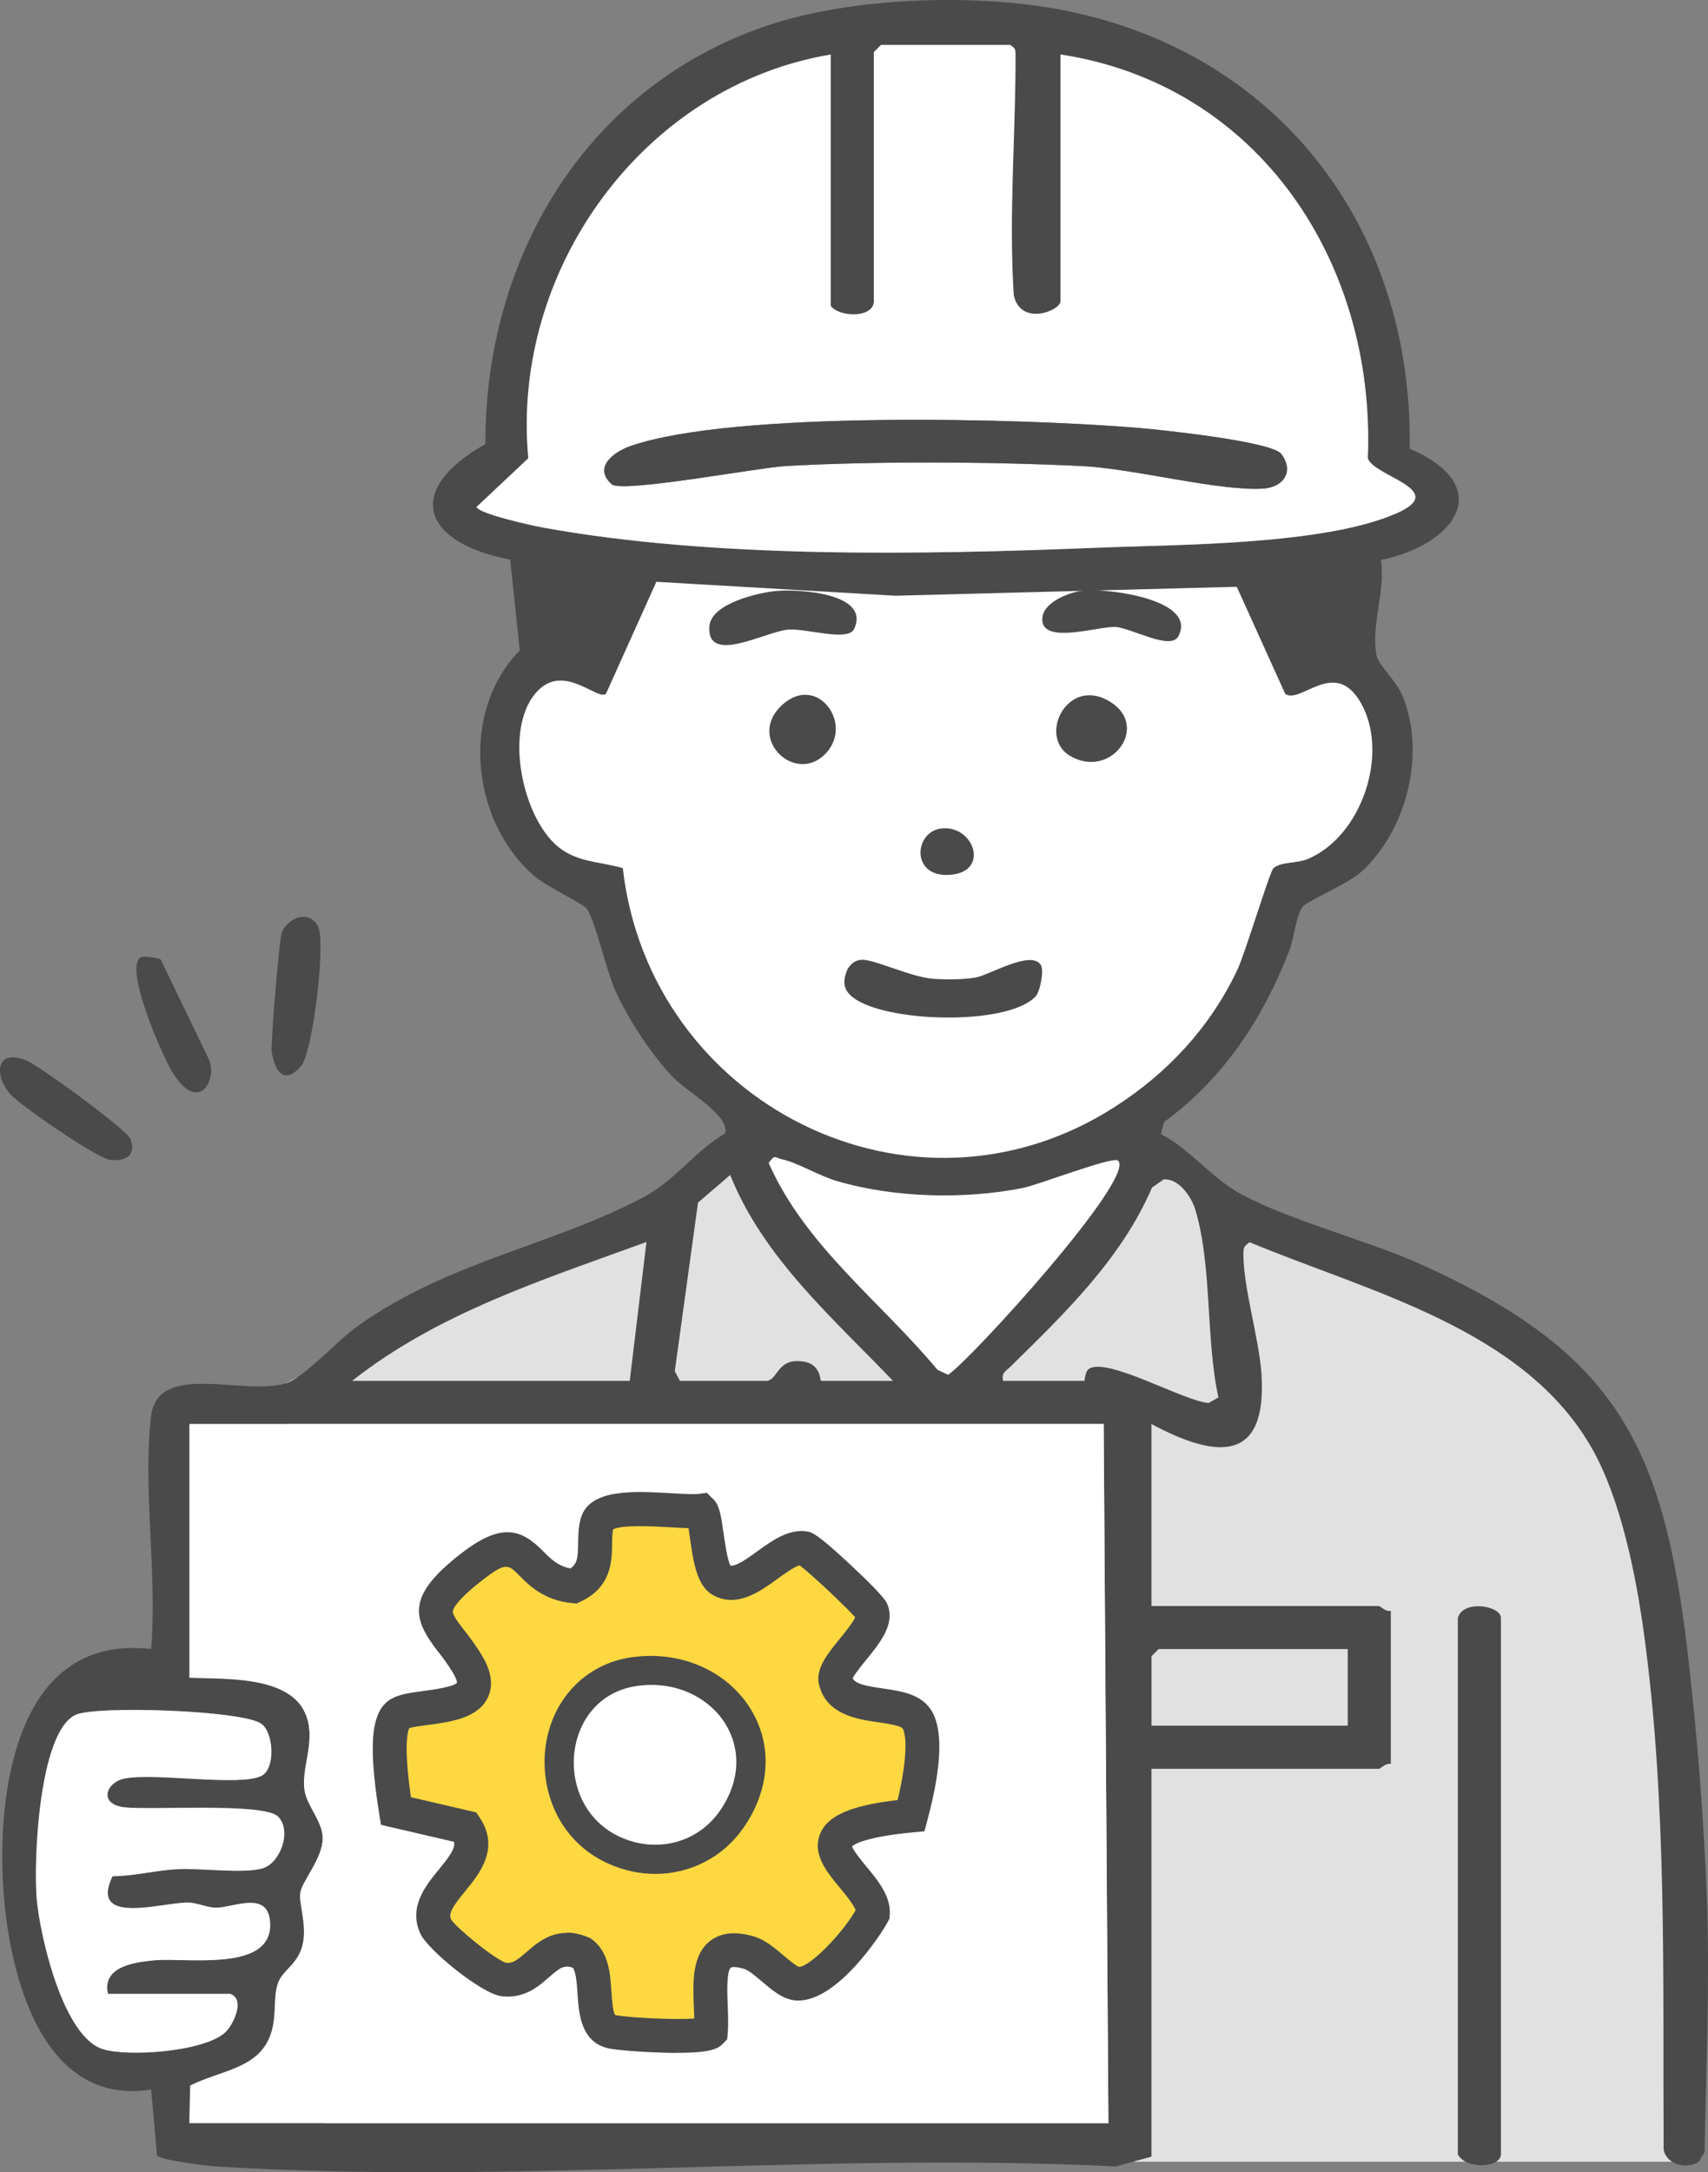 <?xml version="1.0" encoding="UTF-8"?>
<svg id="_レイヤー_1" xmlns="http://www.w3.org/2000/svg" version="1.1" viewBox="0 0 356.82 453.64">
  <rect x="0" y="0" width="356.82" height="453.64" fill="#808080" stroke="none"/>
  <!-- Generator: Adobe Illustrator 29.6.1, SVG Export Plug-In . SVG Version: 2.1.1 Build 9)  -->
  <defs>
    <style>
      .st0 {
        fill: #fdd841;
      }

      .st1 {
        fill: #fff;
      }

      .st2 {
        fill: #4a4a4a;
      }

      .st3 {
        fill: #e1e1e1;
      }
    </style>
  </defs>
  <polygon class="st1" points="127.15 118.6 167.67 121.5 237.31 121.5 258.39 122.54 268.53 144.94 281.56 139.51 289.03 148.79 289.03 168.68 279.75 177.85 271.57 182.72 268.58 184.35 254.54 217.3 239.87 231.03 222.64 239.77 206.16 243.52 183.7 241.81 162.47 236.28 143.25 221.3 127.77 193.59 125.53 183.85 108.49 173.86 104.31 157.14 109.8 140.66 117.79 134.71 127.15 118.6"/>
  <polygon class="st3" points="59.6 288.92 105.57 264.37 138.78 252.88 153.83 241.63 171.59 269.64 192.7 288.92 197.87 292.99 211.51 279.76 231.56 257.62 240.56 241.82 251.84 248.53 266.86 259.36 313.56 275.8 336.43 297.37 351.46 357.08 354.88 451.45 68.02 451.45 59.6 288.92"/>
  <g>
    <path class="st2" d="M240.56,450.38l-7.45,2.05c-61.63-3.06-126.89,3.88-188.09-.01-2.23-.14-11.21-1.27-12.22-2.28l-1.23-13.77c-24.17,3.81-30.5-27.31-31.05-45.45-.62-20.27,4.42-49.65,31.05-46.54,1.31-15.34-1.76-33.54-.03-48.53,1.35-11.67,19.25-4.32,28.07-6.93,3.83-1.14,11-9.07,15.05-11.95,19.21-13.69,40.72-16.79,59.95-27.05,6.46-3.45,10.54-9.52,16.85-13.19,1.22-3.66-7.89-8.68-10.92-11.83-4.49-4.68-9.31-12.1-11.99-18.01-1.81-4-4.32-14.92-5.93-17.07-.89-1.19-8.37-4.58-11.07-6.93-13.22-11.5-15.47-34.3-2.97-47.06l-2-18.97c-18.19-3.45-22.46-14.35-5.18-24.13-.12-39.6,21.74-75.56,60.19-87.81,17.01-5.42,41.47-6.23,58.99-3.08,46.1,8.29,74.64,45.44,73.93,91.87,18.45,7.99,9.23,20.13-6.02,23.24,1.01,6.46-2.13,13.6-.92,19.91.4,2.08,4.12,5.22,5.47,8.53,4.84,11.91.92,27.77-8.46,36.51-2.9,2.7-11.51,6.23-12.49,7.51-1.28,1.69-1.78,6.68-2.78,9.22-5.53,14.18-13.68,26.59-26.1,35.67l-.7,2.52c5.73,2.91,10.66,9.08,15.98,12.11,10.18,5.81,27.2,10.02,38.73,15.27,40.12,18.24,50.24,37.29,55.32,80.68,1.98,16.92,3.43,34.94,4.05,51.95.63,17.46-.19,35.16-.48,52.63l-1.24,1.99c-2.54,1.67-6.74.62-7.32-2.57-.2-35.9.77-72.25-4.13-107.87-1.65-12.03-4.78-27.72-10.71-38.29-14.14-25.25-46.81-32.94-71.68-43.31-.93.76-1.26.94-1.27,2.21-.09,7.11,3.27,17.82,3.77,25.28,1.25,18.92-9.63,17.62-22.98,10.49v38h47.5c.33,0,1.52,1.32,2.5,1v32c-.98-.32-2.17,1-2.5,1h-47.5v81h0ZM221.56,11.38v51.5c0,2.02-8.35,5.35-9.78-1.22-1.08-16.72.42-33.54.37-50.24,0-1.17-.07-1.29-1.09-2.04h-27l-1.5,1.5v52c0,3.58-7.22,3.41-9,1V11.38c-39.12,6.54-66.86,44.98-63.19,84.31l-10.81,10.17c.33,1.38,11.47,3.87,13.73,4.28,35.76,6.54,79.48,5.72,115.78,4.24,16.98-.69,47.63-.51,62.77-7.23,10.98-4.87-4.94-7.67-6.09-11.47,1.66-40.72-22.66-77.94-64.19-84.31h0ZM258.39,122.54l-71.38,1.87-49.89-2.91-10.55,23.44c-1.94,1.23-8.55-6.22-14.06-.84-7.49,7.32-3.58,26.48,4.08,32.73,4.11,3.35,8.81,3.06,13.52,4.48,5.58,49.02,60.27,77.09,102.75,49.87,11.06-7.09,19.88-16.58,25.55-28.45,1.75-3.67,6.8-20.59,7.61-21.39,1.4-1.37,4.91-1.02,7.09-1.91,11.22-4.61,17.15-21.8,11.31-32.42-5.43-9.87-12.56.07-15.89-2.07l-10.14-22.4h0ZM233.56,242.38c-1.07-.96-16.69,5.08-19.79,5.7-12.24,2.45-26.98,2.09-38.96-1.44-3.8-1.12-8.29-3.9-11.49-4.54-1.36-.27-1.32-1.22-2.72.77,7.71,17.42,23.4,28.92,35.27,43.2l2.22,1.03c4.88-3.3,39.38-41.21,35.48-44.72h0ZM142.06,288.38h18c2.13,0,2.35-3.9,5.98-4.11,5.73-.34,5.13,4.11,5.52,4.11h15c-12.61-13.2-27.02-25.6-34.02-43l-6.72,5.77-4.85,35.2,1.08,2.04h.01ZM226.56,288.38c.1-.81.28-2.08.95-2.52,3.83-2.51,19.77,6.74,24.98,7.14l2.05-1.17c-2.67-12.14-1.29-27.37-4.8-39.13-.83-2.77-3.49-6.69-6.65-6.39l-2.42,1.69c-6.41,14.9-18.24,26.27-29.58,37.41-.98.96-1.91,1.26-1.53,2.97h17ZM73.56,288.38h58l3.49-29.01c-21.32,7.79-43.46,14.76-61.49,29.01ZM39.56,297.38v53c8.3.39,23.75-.7,25.02,10.48.53,4.64-1.54,8.87-.99,12.94.43,3.17,3.85,6.64,3.83,10.09-.01,4.16-4.14,8.74-4.67,11.23-.45,2.1,1.31,6.47.56,10.54-.85,4.63-4.38,5.67-5.31,8.68s-.23,6.15-1.23,9.77c-2.2,8.01-10.62,8.14-17.05,11.45l-.17,7.84h192l-.99-146.01H39.56ZM281.56,344.38h-39.5l-1.5,1.5v14.5h41v-16ZM48.06,416.38h-25.5c-1.27-5.56,5.16-6.56,9.51-6.99,6.78-.66,24.55,2.53,24.37-7.53-.13-7.39-7.72-3.42-11.38-3.48-1.97-.04-3.91-1.1-5.99-1.07-5.59.08-20.48,4.81-15.57-5.49,4.5-.03,9.09-1.24,13.52-1.48,4.87-.26,13.81,1.01,17.83-.17,3.69-1.08,6.32-7.75,3.23-10.82s-26.54-1.28-32.07-1.93c-5.53-.64-3.89-5.27.08-6.02,6.49-1.22,23.91,1.71,28.48-.52,3.11-1.52,2.61-9.21-.05-10.96-4.19-2.78-34.5-3.77-38.72-1.81-7.75,3.61-8.82,30.98-8.11,38.64s5.51,28.63,13.82,31.18c5.41,1.66,21.29.52,25.57-3.54,1.88-1.78,4.13-7.05.98-8.02h0Z"/>
    <path class="st2" d="M304.56,337.88c1.1-3.9,9-2.55,9,0v112c0,2.9-7.47,3.23-9,0v-112Z"/>
    <path class="st2" d="M58.89,194.65c1.42-3.12,5.68-4.72,7.54-1.2,1.69,3.22-1.06,26.33-3.53,29.17-3.42,3.94-5.33,1.43-6.14-2.89-.27-1.47,1.6-23.94,2.13-25.09h0Z"/>
    <path class="st2" d="M23.08,242.24c-2.75-.28-18.96-11.44-20.99-13.81-3.39-3.94-2.9-9.39,3.23-7.07,2.71,1.04,21.25,14.62,21.94,16.49,1.28,3.49-1.06,4.71-4.18,4.38h0Z"/>
    <path class="st2" d="M33.59,200.42l10,20.71c2.01,4.16-2.08,11.9-7.66,2.64-2.01-3.33-10.16-21.74-6.5-23.89.55-.32,4.01.21,4.17.53h0Z"/>
    <path class="st1" d="M39.56,297.38h191.01l.99,146H39.56l.17-7.84c6.43-3.3,14.85-3.44,17.05-11.45.99-3.62.29-6.77,1.23-9.77s4.46-4.05,5.31-8.68c.75-4.07-1.01-8.44-.56-10.54.53-2.49,4.66-7.07,4.67-11.23.01-3.44-3.41-6.92-3.83-10.09-.55-4.07,1.52-8.3.99-12.94-1.27-11.18-16.72-10.09-25.02-10.48v-53,.02h0ZM146.42,315.51c-4.5.59-20.26-2.38-21.66,2.56-1.25,4.41,1.4,10.19-4.92,13.16-11.41-1.12-8.5-14.03-21.5-3.85s-5.93,11.19-.58,20.3c5.94,10.11-10.6,8.12-14.21,10.18s-1.47,16.25-.82,20.34l14.6,3.39c5.3,8-9.75,13.24-6.27,20.77,1.09,2.35,11.27,10.62,14.08,11,7.05.94,8.42-8.83,16.43-5.49,4.77,3.46.22,15.32,6.51,16.48,3.05.56,18.9,1.54,20.42-.02.67-6.91-3.08-19.89,8.1-16.49,3.14.95,6.95,5.96,9.68,6.39,5.09.8,13.83-10.1,16.08-14.51.69-7.74-22.86-17.59,7.99-20.55,1.25-4.66,3.91-16.16,1.14-20.21-3.03-4.43-15.39-.91-16.97-8.14-.35-3.65,9.27-10.53,7.6-14.41-.54-1.26-12.8-12.88-14.11-13.07-5.36-.76-12.02,9.88-17.46,6.57-2.92-1.78-2.77-13.54-4.12-14.39h-.01Z"/>
    <path class="st1" d="M221.56,11.38c41.53,6.37,65.86,43.58,64.19,84.31,1.15,3.8,17.07,6.6,6.09,11.47-15.14,6.72-45.79,6.54-62.77,7.23-36.3,1.47-80.01,2.29-115.78-4.24-2.27-.41-13.41-2.9-13.73-4.28l10.81-10.17c-3.68-39.34,24.07-77.77,63.19-84.31v52.5c1.78,2.41,9,2.58,9-1V10.88l1.5-1.5h27c1.02.75,1.08.87,1.09,2.04.05,16.69-1.45,33.51-.37,50.24,1.43,6.57,9.78,3.24,9.78,1.22V11.38h0ZM127.82,101.15c2.1,1.85,30.68-3.5,36.2-3.81,18.68-1.07,43.34-.92,62.08,0,10.76.53,28.81,5.32,37.83,4.7,4.26-.29,6.47-3.66,3.72-7.25-1.98-2.58-24.91-5-29.6-5.4-24.05-2.04-84.78-3.66-106.27,3.74-3.5,1.21-8,4.47-3.97,8.03h.01Z"/>
    <path class="st1" d="M48.06,416.38c3.15.96.9,6.23-.98,8.02-4.29,4.06-20.16,5.2-25.57,3.54-8.31-2.55-13.1-23.46-13.82-31.18s.35-35.03,8.11-38.64c4.23-1.97,34.53-.97,38.72,1.81,2.65,1.76,3.15,9.45.05,10.96-4.57,2.23-21.98-.7-28.48.52-3.97.75-5.61,5.38-.08,6.02,5.53.64,29.12-1,32.07,1.93s.47,9.74-3.23,10.82c-4.03,1.18-12.96-.1-17.83.17-4.43.24-9.02,1.44-13.52,1.48-4.91,10.3,9.98,5.57,15.57,5.49,2.08-.03,4.02,1.04,5.99,1.07,3.66.07,11.25-3.91,11.38,3.48.18,10.06-17.59,6.87-24.37,7.53-4.35.42-10.78,1.43-9.51,6.99h25.5,0Z"/>
    <path class="st1" d="M233.56,242.38c3.9,3.51-30.61,41.41-35.48,44.72l-2.22-1.03c-11.87-14.28-27.56-25.78-35.27-43.2,1.4-1.98,1.37-1.04,2.72-.77,3.2.64,7.69,3.42,11.49,4.54,11.98,3.53,26.72,3.89,38.96,1.44,3.1-.62,18.73-6.66,19.79-5.7h0Z"/>
    <g>
      <path class="st0" d="M146.42,315.51c1.35.85,1.2,12.62,4.12,14.39,5.44,3.31,12.1-7.33,17.46-6.57,1.31.19,13.58,11.81,14.11,13.07,1.66,3.89-7.95,10.77-7.6,14.41,1.58,7.23,13.94,3.7,16.97,8.14,2.77,4.05.11,15.56-1.14,20.21-30.84,2.95-7.29,12.81-7.99,20.55-2.25,4.41-10.99,15.31-16.08,14.51-2.73-.43-6.54-5.43-9.68-6.39-11.18-3.4-7.43,9.58-8.1,16.49-1.52,1.57-17.37.59-20.42.02-6.29-1.17-1.74-13.03-6.51-16.48-8.01-3.35-9.37,6.43-16.43,5.49-2.8-.37-12.99-8.65-14.08-11-3.48-7.52,11.56-12.76,6.27-20.77l-14.6-3.39c-.65-4.1-2.96-18.18.82-20.34s20.15-.08,14.21-10.18c-5.35-9.11-12.2-10.29.58-20.3s10.09,2.74,21.5,3.85c6.32-2.97,3.67-8.75,4.92-13.16,1.4-4.94,17.16-1.97,21.66-2.56h.01ZM132.3,349.62c-18.12,2.72-20.37,28.81-3.8,36.32,8.58,3.89,18.47,1.52,23.89-6.23,11.05-15.79-2.4-32.75-20.09-30.09Z"/>
      <path class="st2" d="M141.55,428.72c-.85,0-1.77-.01-2.79-.04-4.36-.12-9.45-.5-11.34-.85-6.1-1.13-6.5-7.36-6.77-11.47-.12-1.83-.29-4.51-.97-5.42-1.87-.64-2.73,0-4.98,1.97-2.21,1.94-5.24,4.6-10.04,3.95-4.07-.54-15.23-9.58-16.83-13.02-2.59-5.59,1.15-10.13,3.88-13.45,2.55-3.1,3.4-4.5,3.15-5.75l-15.27-3.55-.41-2.58c-2.33-14.69-1.61-21.35,2.6-23.75,1.67-.95,3.99-1.26,6.68-1.62,1.86-.25,6.16-.82,7.02-1.72-.01-.19-.1-.8-.79-1.97-1.08-1.85-2.28-3.39-3.33-4.74-5.47-7.05-6.08-11.64,4.78-20.14,8.51-6.66,12.66-5.36,17.35-.61,1.61,1.63,3.02,3.06,5.67,3.58,1.48-1,1.58-2.32,1.62-5.26.02-1.6.05-3.4.55-5.19,1.77-6.24,10.98-5.71,19.11-5.24,2.22.13,4.52.26,5.5.13l1.73-.23,1.08,1.08c1.54,1.28,1.85,3.46,2.38,7.18.27,1.89.81,5.71,1.46,6.94,1.15.26,3.72-1.6,5.62-2.98,3.04-2.2,6.48-4.7,10.28-4.16,1.06.15,2.05.3,9.27,7.05,6.89,6.45,7.38,7.6,7.61,8.15,1.74,4.08-1.54,8.11-4.44,11.66-.91,1.12-2.37,2.9-2.8,3.82.6,1.13,2.5,1.58,6.34,2.13,3.63.52,7.74,1.11,9.93,4.31,2.65,3.88,2.44,11.66-.64,23.13l-.64,2.38-2.45.23c-9.63.92-12.13,2.43-12.68,2.9.3.95,1.95,2.94,2.96,4.17,2.47,2.99,5.28,6.37,4.92,10.27l-.06.68-.31.61c-1.21,2.37-11.18,17.75-19.79,16.4-2.38-.38-4.41-2.09-6.55-3.9-1.17-.99-2.78-2.35-3.61-2.6-1.89-.58-2.71-.4-2.85-.29-.96.74-.77,5.57-.67,7.89.08,1.99.16,4.04,0,5.85l-.12,1.23-.86.89c-1.02,1.05-2.5,1.93-9.48,1.93v.02h-.02ZM118.4,403.6c1.35,0,2.85.29,4.53.99l.38.16.33.24c3.55,2.57,3.85,7.19,4.09,10.91.1,1.54.29,4.42.84,4.92,0,0,.05.02.15.04,2.5.47,12.03.99,16.31.68,0-.77-.05-1.6-.08-2.44-.2-5.06-.43-10.8,3.42-13.78,2.27-1.76,5.39-2.05,9.25-.88,2.23.68,4.21,2.35,6.12,3.97.95.8,2.54,2.14,3.15,2.33,2.09.13,8.88-6.64,11.86-11.81-.4-1.2-2.21-3.39-3.25-4.64-2.77-3.34-5.9-7.12-4.15-11.35,1.56-3.77,6.3-5.87,16.17-7.03,2.14-8.88,1.84-13.77,1.04-14.95-.43-.62-3.57-1.07-5.08-1.29-4.38-.63-11.01-1.57-12.43-8.09l-.07-.42c-.3-3.1,2.02-5.94,4.47-8.94.99-1.22,2.75-3.37,3.21-4.49-2.04-2.28-9.21-9.04-11.6-10.83-1.16.29-3.31,1.85-4.67,2.84-3.65,2.65-8.65,6.28-13.69,3.21-3.17-1.92-3.89-7-4.58-11.92-.08-.59-.18-1.27-.28-1.9-1.12-.03-2.38-.1-3.8-.18-3.07-.18-10.11-.58-11.96.43-.17.84-.19,1.9-.2,3.02-.05,3.6-.13,9.04-6.54,12.05l-.88.42-.97-.09c-5.87-.57-8.98-3.71-11.04-5.79-2.31-2.34-2.79-2.82-7.94,1.21-5.12,4.01-5.84,5.74-5.91,6.3-.1.74,1.1,2.28,2.36,3.92,1.13,1.45,2.53,3.26,3.84,5.5,1.92,3.27,2.29,6.18,1.08,8.65-2.09,4.28-7.86,5.05-12.5,5.66-1.26.17-3.1.41-3.88.66-.37.77-1.18,3.81.35,14.43l13.64,3.17.78,1.18c4.22,6.4-.18,11.74-3.09,15.28-2.63,3.2-3.5,4.6-2.95,5.89,1.23,1.89,9.13,8.31,11.46,9.06,1.41.15,2.33-.52,4.34-2.27,1.91-1.67,4.54-3.97,8.37-3.97v-.06h0ZM146.77,421.28h0ZM166.56,326.54h0ZM136.92,391.34c-3.29,0-6.65-.71-9.88-2.17-10.7-4.85-14.27-15.82-13.05-24.54,1.37-9.83,8.35-17.09,17.79-18.51h0c10.21-1.53,20.02,2.68,25.01,10.74,4.68,7.56,4.12,16.86-1.49,24.88-4.34,6.21-11.18,9.6-18.38,9.6h0ZM135.92,352.89c-1.02,0-2.05.08-3.09.23h0c-7.59,1.14-11.09,7.19-11.82,12.48-.85,6.11,1.59,13.77,8.96,17.11,7.15,3.24,15.18,1.17,19.52-5.03,4-5.71,4.46-11.94,1.28-17.09-3.01-4.85-8.63-7.7-14.84-7.7h-.01Z"/>
    </g>
    <path class="st2" d="M217.44,201.51c.7,1.1-.11,5.56-1.13,6.62-5.88,6.16-31.4,5.44-38.14.15-2.14-1.68-2.12-3.48-1.11-5.9.7-1.09,1.59-1.89,2.96-1.95,2.63-.11,10.28,3.64,15,3.98,2.66.19,6.19.18,8.8-.27,2.86-.49,11.58-5.84,13.61-2.63h0Z"/>
    <path class="st2" d="M127.82,101.15c-4.04-3.55.46-6.82,3.97-8.03,21.49-7.4,82.22-5.77,106.27-3.74,4.69.4,27.62,2.81,29.6,5.4,2.75,3.59.54,6.96-3.72,7.25-9.01.62-27.06-4.17-37.83-4.7-18.74-.92-43.4-1.07-62.08,0-5.52.32-34.1,5.67-36.2,3.81h-.01Z"/>
    <path class="st1" d="M132.9,352.11c15.36-2.31,27.04,12.41,17.44,26.13-4.71,6.73-13.29,8.78-20.74,5.41-14.39-6.52-12.43-29.17,3.3-31.53h0Z"/>
  </g>
  <g>
    <path class="st2" d="M162.3,123.41c4.4-.4,19.63.41,16.14,7.93-1.26,2.72-9.82-.11-13.7.14-4.64.3-17.18,7.56-16.54-.71.37-4.79,10.35-7.03,14.1-7.37h0Z"/>
    <path class="st2" d="M225.89,123.39c4.7-.72,24.48,1.67,20.27,9.5-1.64,3.05-9.93-1.83-13.2-1.96-3.43-.14-14.76,3.57-15.2-1.26-.34-3.68,5.19-5.83,8.13-6.28h0Z"/>
    <path class="st2" d="M223.51,157.83c-6.87-4.11-.3-17.13,8.76-11.05,7.85,5.27-.38,16.05-8.76,11.05Z"/>
    <path class="st2" d="M163.56,147.07c7.17-6.33,14.82,4.03,8.97,10.25-6.38,6.79-16.88-3.29-8.97-10.25Z"/>
    <path class="st2" d="M196.5,173.04c7.03-1.01,10.64,9.49,1.4,9.68-7.58.16-6.87-8.89-1.4-9.68h0Z"/>
  </g>
</svg>